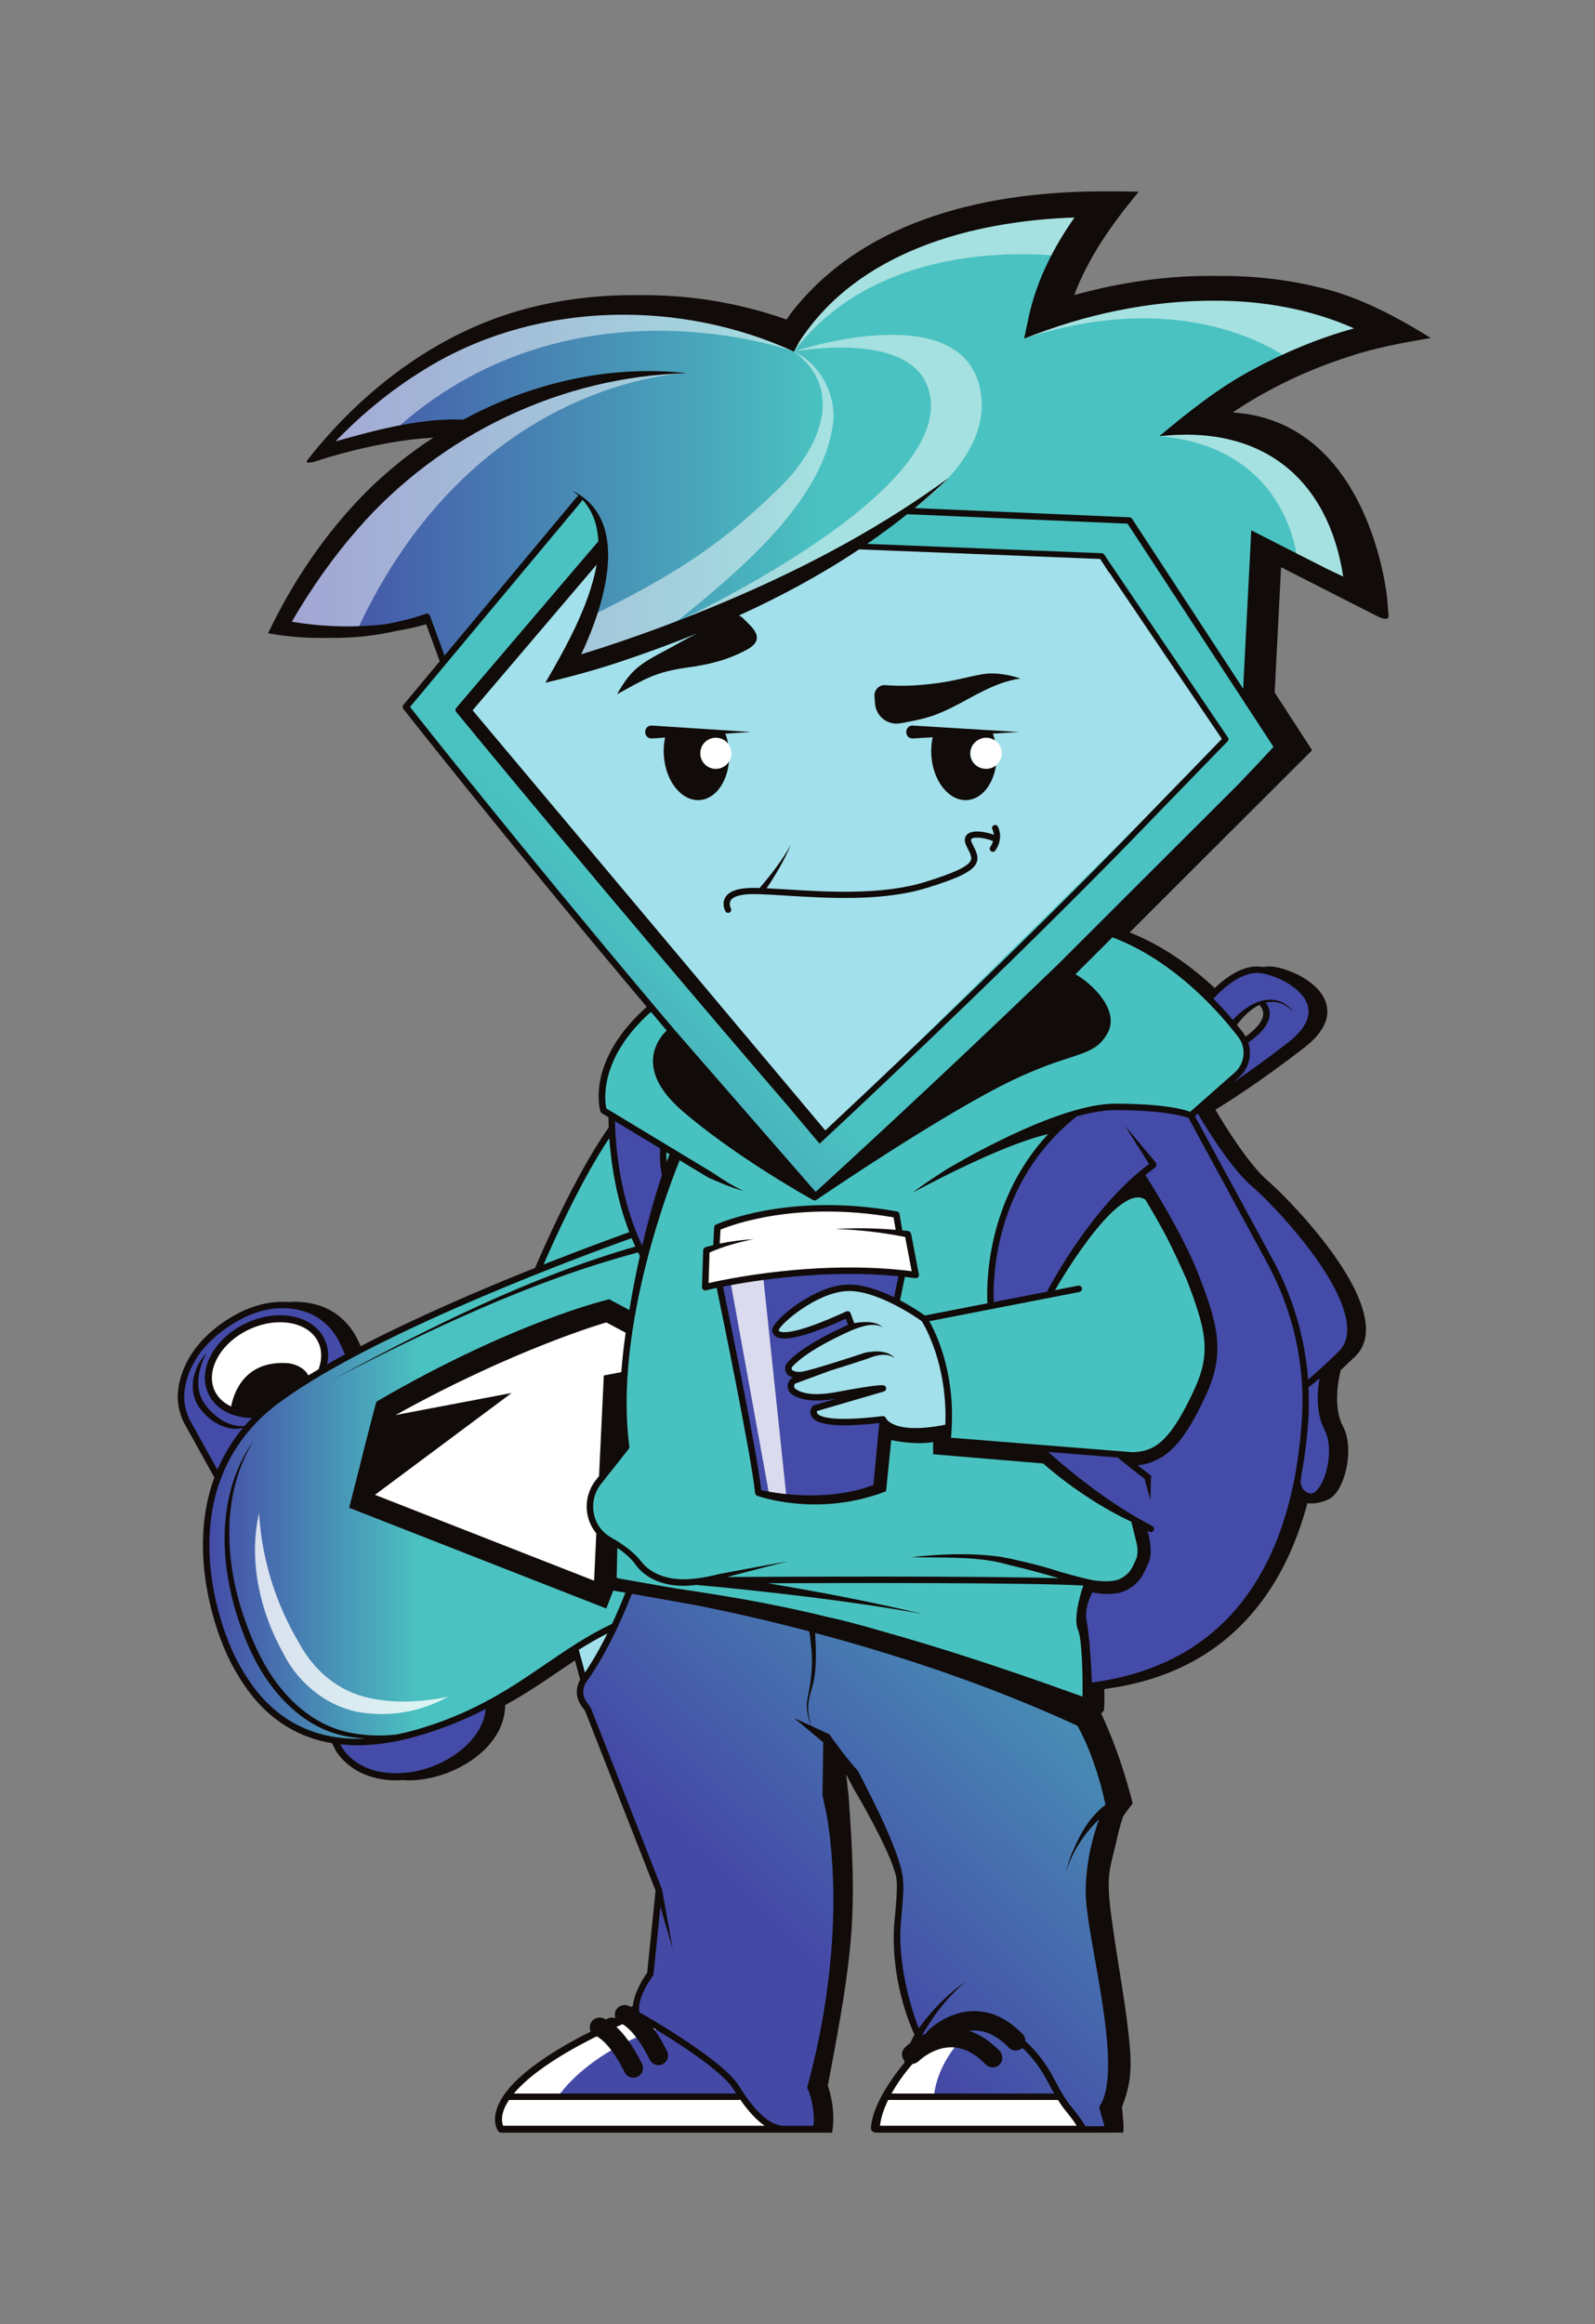 <?xml version="1.0" encoding="UTF-8" standalone="no"?> <svg xmlns:inkscape="http://www.inkscape.org/namespaces/inkscape" xmlns:sodipodi="http://sodipodi.sourceforge.net/DTD/sodipodi-0.dtd" xmlns="http://www.w3.org/2000/svg" xmlns:svg="http://www.w3.org/2000/svg" version="1.1" id="svg1" width="329.955" height="480.592" viewBox="0 0 329.955 480.592" sodipodi:docname="Almarz_BadBoy.ai"><rect x="0" y="0" width="329.955" height="480.592" fill="#808080" stroke="none"/><defs id="defs1"><linearGradient x1="0" y1="0" x2="1" y2="0" gradientUnits="userSpaceOnUse" gradientTransform="matrix(133.086,139.178,139.178,-133.086,47.647,93.447)" spreadMethod="pad" id="linearGradient5"><stop style="stop-opacity:1;stop-color:#4549a6" offset="0" id="stop1"></stop><stop style="stop-opacity:1;stop-color:#4549a6" offset="0.151" id="stop2"></stop><stop style="stop-opacity:1;stop-color:#4ac2c1" offset="0.651" id="stop3"></stop><stop style="stop-opacity:1;stop-color:#4ac2c1" offset="0.794" id="stop4"></stop><stop style="stop-opacity:1;stop-color:#4ac2c1" offset="1" id="stop5"></stop></linearGradient><clipPath id="clipPath7"><path d="M 0,360.444 H 247.466 V 0 H 0 Z" transform="translate(-94.235,-114.944)" id="path7"></path></clipPath><clipPath id="clipPath9"><path d="M 0,360.444 H 247.466 V 0 H 0 Z" transform="translate(-72.061,-250.729)" id="path9"></path></clipPath><linearGradient x1="0" y1="0" x2="1" y2="0" gradientUnits="userSpaceOnUse" gradientTransform="matrix(171.611,0,0,-171.611,43.672,289.271)" spreadMethod="pad" id="linearGradient12"><stop style="stop-opacity:1;stop-color:#4549a6" offset="0" id="stop9"></stop><stop style="stop-opacity:1;stop-color:#4ac2c1" offset="0.489" id="stop10"></stop><stop style="stop-opacity:1;stop-color:#4ac2c1" offset="0.628" id="stop11"></stop><stop style="stop-opacity:1;stop-color:#4ac2c1" offset="1" id="stop12"></stop></linearGradient><clipPath id="clipPath14"><path d="M 0,360.444 H 247.466 V 0 H 0 Z" transform="translate(-89.359,-104.76)" id="path14"></path></clipPath><clipPath id="clipPath16"><path d="M 0,360.444 H 247.466 V 0 H 0 Z" transform="translate(-111.49,-161.237)" id="path16"></path></clipPath><clipPath id="clipPath18"><path d="M 0,360.444 H 247.466 V 0 H 0 Z" transform="translate(-120.533,-154.979)" id="path18"></path></clipPath><clipPath id="clipPath19"><path d="M 78.825,48.316 H 102.373 V 35.24 H 78.825 Z" transform="translate(-78.824,-35.422)" id="path19"></path></clipPath><clipPath id="clipPath21"><path d="M 0,360.444 H 247.466 V 0 H 0 Z" transform="matrix(1.333,0,0,-1.333,0,480.592)" id="path21"></path></clipPath><clipPath id="clipPath22"><path d="m 137.468,47.255 h 14.859 V 35.379 h -14.859 z" transform="translate(-137.469,-35.379)" id="path22"></path></clipPath><clipPath id="clipPath24"><path d="M 0,360.444 H 247.466 V 0 H 0 Z" transform="matrix(1.333,0,0,-1.333,0,480.592)" id="path24"></path></clipPath><clipPath id="clipPath26"><path d="M 0,360.444 H 247.466 V 0 H 0 Z" transform="translate(-78.577,-35.24)" id="path26"></path></clipPath><clipPath id="clipPath28"><path d="M 0,360.444 H 247.466 V 0 H 0 Z" transform="translate(-109.4,-160.816)" id="path28"></path></clipPath><linearGradient x1="0" y1="0" x2="1" y2="0" gradientUnits="userSpaceOnUse" gradientTransform="matrix(68.233,0,0,-68.233,31.723,129.634)" spreadMethod="pad" id="linearGradient31"><stop style="stop-opacity:1;stop-color:#4549a6" offset="0" id="stop28"></stop><stop style="stop-opacity:1;stop-color:#4ac2c1" offset="0.489" id="stop29"></stop><stop style="stop-opacity:1;stop-color:#4ac2c1" offset="0.628" id="stop30"></stop><stop style="stop-opacity:1;stop-color:#4ac2c1" offset="1" id="stop31"></stop></linearGradient><clipPath id="clipPath33"><path d="M 0,360.444 H 247.466 V 0 H 0 Z" transform="translate(-55.547,-127.5)" id="path33"></path></clipPath><clipPath id="clipPath35"><path d="M 0,360.444 H 247.466 V 0 H 0 Z" transform="translate(-135.407,-30.297)" id="path35"></path></clipPath><clipPath id="clipPath37"><path d="M 0,360.444 H 247.466 V 0 H 0 Z" transform="translate(-33.842,-131.395)" id="path37"></path></clipPath><clipPath id="clipPath39"><path d="M 0,360.444 H 247.466 V 0 H 0 Z" transform="translate(-51.927,-90.525)" id="path39"></path></clipPath><clipPath id="clipPath41"><path d="M 0,360.444 H 247.466 V 0 H 0 Z" transform="translate(-36.214,-141.826)" id="path41"></path></clipPath><clipPath id="clipPath43"><path d="M 0,360.444 H 247.466 V 0 H 0 Z" transform="translate(-99.816,-166.19)" id="path43"></path></clipPath><clipPath id="clipPath45"><path d="M 0,360.444 H 247.466 V 0 H 0 Z" transform="translate(-187.347,-205.927)" id="path45"></path></clipPath><clipPath id="clipPath47"><path d="M 0,360.444 H 247.466 V 0 H 0 Z" transform="translate(-186.916,-188.277)" id="path47"></path></clipPath><clipPath id="clipPath48"><path d="M 88.218,305.936 H 129.32 V 257.958 H 88.218 Z" transform="translate(-123.181,-305.936)" id="path48"></path></clipPath><clipPath id="clipPath50"><path d="M 0,360.444 H 247.466 V 0 H 0 Z" transform="matrix(1.333,0,0,-1.333,0,480.592)" id="path50"></path></clipPath><clipPath id="clipPath51"><path d="M 49.568,313.396 H 123.181 V 290.195 H 49.568 Z" transform="translate(-49.568,-290.195)" id="path51"></path></clipPath><clipPath id="clipPath53"><path d="M 0,360.444 H 247.466 V 0 H 0 Z" transform="matrix(1.333,0,0,-1.333,0,480.592)" id="path53"></path></clipPath><clipPath id="clipPath54"><path d="M 42.953,302.622 H 106.57 V 262.146 H 42.953 Z" transform="translate(-42.953,-263.732)" id="path54"></path></clipPath><clipPath id="clipPath56"><path d="M 0,360.444 H 247.466 V 0 H 0 Z" transform="matrix(1.333,0,0,-1.333,0,480.592)" id="path56"></path></clipPath><clipPath id="clipPath57"><path d="m 104.884,308.531 h 47.447 v -44.568 h -47.447 z" transform="translate(-104.884,-263.963)" id="path57"></path></clipPath><clipPath id="clipPath59"><path d="M 0,360.444 H 247.466 V 0 H 0 Z" transform="matrix(1.333,0,0,-1.333,0,480.592)" id="path59"></path></clipPath><clipPath id="clipPath60"><path d="m 123.181,327.905 h 47.53 v -21.969 h -47.53 z" transform="translate(-123.181,-305.936)" id="path60"></path></clipPath><clipPath id="clipPath62"><path d="M 0,360.444 H 247.466 V 0 H 0 Z" transform="matrix(1.333,0,0,-1.333,0,480.592)" id="path62"></path></clipPath><clipPath id="clipPath63"><path d="m 158.895,316.038 h 56.388 v -12.075 h -56.388 z" transform="translate(-158.895,-307.942)" id="path63"></path></clipPath><clipPath id="clipPath65"><path d="M 0,360.444 H 247.466 V 0 H 0 Z" transform="matrix(1.333,0,0,-1.333,0,480.592)" id="path65"></path></clipPath><clipPath id="clipPath66"><path d="m 179.867,293.904 h 32.426 v -25.309 h -32.426 z" transform="translate(-179.867,-292.81)" id="path66"></path></clipPath><clipPath id="clipPath68"><path d="M 0,360.444 H 247.466 V 0 H 0 Z" transform="matrix(1.333,0,0,-1.333,0,480.592)" id="path68"></path></clipPath><clipPath id="clipPath69"><path d="m 113.36,162.428 h 8.671 v -34.251 h -8.671 z" transform="translate(-113.361,-161.539)" id="path69"></path></clipPath><clipPath id="clipPath71"><path d="M 0,360.444 H 247.466 V 0 H 0 Z" transform="matrix(1.333,0,0,-1.333,0,480.592)" id="path71"></path></clipPath><clipPath id="clipPath72"><path d="M 39.565,125.817 H 69.527 V 94.615 H 39.565 Z" transform="translate(-40.194,-125.817)" id="path72"></path></clipPath><clipPath id="clipPath74"><path d="M 0,360.444 H 247.466 V 0 H 0 Z" transform="matrix(1.333,0,0,-1.333,0,480.592)" id="path74"></path></clipPath><clipPath id="clipPath76"><path d="M 0,360.444 H 247.466 V 0 H 0 Z" transform="translate(-116.846,-222.749)" id="path76"></path></clipPath><clipPath id="clipPath78"><path d="M 0,360.444 H 247.466 V 0 H 0 Z" transform="translate(-153.012,-246.038)" id="path78"></path></clipPath></defs><g id="layer-MC0" inkscape:groupmode="layer" inkscape:label="Слой 2"><path id="path5" d="m 172.229,330.287 c -15.552,0.12 -36.665,-2.963 -48.839,-18.469 v 0 c -0.292,-0.388 -0.572,-0.783 -0.846,-1.187 v 0 l -0.217,-0.318 -0.363,0.128 c -7.39,2.613 -15.112,3.868 -22.959,3.745 v 0 c -5.445,0.063 -10.783,-0.523 -15.921,-1.762 v 0 C 70.254,309.349 58.016,301.148 48.561,289.306 v 0 c 0.234,0.057 0.549,0.148 0.971,0.292 v 0 c 0.095,0.032 9.272,3.054 17.758,3.494 v 0 l 1.852,0.096 -1.553,-1.014 c -3.81,-2.489 -7.325,-5.337 -10.446,-8.463 v 0 C 51.288,277.793 46.332,270.702 42.405,262.626 v 0 c 2.827,-0.463 5.697,-0.661 8.541,-0.596 v 0 c 3.626,-0.07 7.15,0.29 10.482,1.062 v 0 c 1.597,0.263 3.15,0.607 4.644,1.029 v 0 l 0.445,0.127 2.362,-6.449 -5.825,-6.98 c 0.158,-0.201 16.096,-20.465 37.76,-46.204 v 0 l 0.313,-0.372 -0.363,-0.323 c -9.183,-8.177 -7.135,-15.396 -7.043,-15.699 v 0 l 1.287,-0.776 -0.003,-0.285 c -0.003,-0.306 0,-0.843 0.028,-1.567 v 0 l 0.005,-0.17 -0.097,-0.139 C 89.587,177.741 84.175,165.036 83.576,163.612 v 0 L 83.494,163.419 83.3,163.341 C 76.081,160.462 65.531,156.02 56.272,151.216 v 0 l -0.467,-0.243 -0.564,1.236 c -1.177,2.585 -3.309,4.517 -5.848,5.304 v 0 c -1.436,0.443 -2.946,0.615 -4.492,0.495 v 0 c -3.199,0.239 -6.42,-0.729 -9.616,-2.865 v 0 c -5.277,-3.53 -6.765,-7.633 -7.084,-10.454 v 0 c -0.177,-1.561 0.117,-3.173 0.85,-4.66 v 0 l 4.825,-8.695 -0.078,-0.214 c -4.423,-12.058 0.751,-25.3 3.117,-29.385 v 0 c 1.669,-2.883 5.579,-9.632 14.761,-11.168 v 0 l 0.251,-0.042 0.75,-1.492 c 1.95,-2.898 5.625,-4.481 9.87,-4.181 v 0 l 0.285,-0.014 c 1.785,-0.118 3.697,0.176 5.599,0.786 v 0 c 4.721,1.511 9.498,5.299 9.528,10.355 v 0 l 0.002,0.294 0.258,0.141 c 3.234,1.77 6.025,3.679 8.724,5.524 v 0 c 0.484,0.331 0.964,0.649 1.442,0.966 v 0 l 1.213,0.808 1.046,-3.867 -0.106,-0.181 c -0.634,-1.082 -0.591,-2.423 0.11,-3.418 v 0 l 0.692,-1.005 10.977,-27.965 -1.333,-12.998 -0.08,-0.11 c -0.195,-0.267 -1.918,-2.681 -2.118,-4.897 v 0 l -0.027,-0.29 -0.264,-0.12 C 98.431,48.83 98.369,48.795 98.311,48.754 v 0 l -0.246,-0.176 -0.27,0.138 c -0.3,0.153 -0.488,0.204 -0.522,0.213 v 0 c -0.547,0.137 -1.119,-0.186 -1.253,-0.711 v 0 c -0.053,-0.208 -0.04,-0.425 0.04,-0.629 v 0 l 0.39,-1.002 -1.018,0.348 c -0.055,0.019 -0.101,0.033 -0.135,0.042 v 0 c -0.301,0.076 -0.617,0.011 -0.874,-0.174 v 0 l -0.247,-0.179 -0.272,0.137 c -0.263,0.134 -0.449,0.198 -0.518,0.215 v 0 C 92.84,47.12 92.264,46.792 92.13,46.266 v 0 C 92.071,46.03 92.094,45.788 92.2,45.569 v 0 l 0.211,-0.441 -0.438,-0.222 C 81.257,39.506 78.213,35.392 77.548,32.89 v 0 c -0.462,-1.737 0.224,-2.683 0.253,-2.724 v 0 l 1.944,-0.013 h 49.026 c 0.473,3.468 -0.654,6.482 -0.705,6.612 v 0 l -0.05,0.132 0.026,0.14 c 4.154,21.743 4.517,26.742 3.24,44.575 v 0 l -0.667,6.163 2.475,-4.7 c 0.215,-0.36 5.593,-9.383 6.538,-13.594 v 0 c 0.038,-0.228 0.069,-0.426 0.085,-0.606 v 0 c 0.131,-1.491 -0.083,-3.799 -0.331,-6.469 v 0 c -0.506,-5.449 0.666,-12.087 3.056,-17.335 v 0 l 0.105,-0.229 -0.122,-0.22 c -0.239,-0.433 -0.434,-0.839 -0.606,-1.226 v 0 l -0.052,-0.116 -0.1,-0.077 c -0.531,-0.406 -0.822,-0.704 -0.834,-0.716 v 0 c -0.368,-0.376 -0.375,-0.959 -0.015,-1.359 v 0 l 0.165,-0.183 -0.046,-0.243 c -0.025,-0.133 -0.044,-0.25 -0.054,-0.324 v 0 l -0.019,-0.145 -0.093,-0.111 c -3.067,-3.678 -4.986,-7.438 -5.03,-9.845 v 0 c 0.078,-0.059 0.246,-0.124 0.332,-0.124 v 0 l 37.862,0.016 c 0.013,0.669 -0.099,2.155 -0.24,3.423 v 0 l -0.014,0.122 0.045,0.116 c 1.649,4.204 1.463,6.749 0.924,11.658 v 0 c -0.284,2.582 -0.775,5.67 -1.295,8.94 v 0 c -0.447,2.817 -0.911,5.73 -1.311,8.722 v 0 c -0.747,5.579 -0.372,7.078 0.309,9.8 v 0 c 0.129,0.517 0.27,1.082 0.418,1.73 v 0 c 0.63,2.78 1.091,4.327 1.374,4.594 v 0 l 1.163,1.578 c -2.068,8.112 -4.763,13.532 -4.79,13.586 v 0 l -0.148,0.295 0.547,0.646 0.059,1.225 c -0.001,0.581 -0.009,1.215 -0.023,1.861 v 0 l -0.01,0.45 0.445,0.057 c 20.142,2.607 28.026,16.912 31.093,28.454 v 0 l 0.113,0.42 0.432,-0.052 c 1.24,-0.152 2.357,0.256 2.915,0.512 v 0 c 0.118,0.055 0.195,0.094 0.242,0.119 v 0 l 0.05,0.032 c 0.297,0.182 0.586,0.464 0.858,0.836 v 0 c 1.602,2.184 2.392,6.977 0.971,9.654 v 0 c -1.811,3.415 -0.648,8.205 -0.396,9.13 v 0 l 0.037,0.138 0.105,0.097 c 0.623,0.58 1.352,1.271 2.219,2.105 v 0 c 1.065,1.023 1.579,2.399 1.525,4.09 v 0 c -0.253,8.089 -12.668,20.398 -14.941,22.326 v 0 c -3.269,2.769 -7.219,9.316 -8.352,11.256 v 0 l -0.248,0.426 0.421,0.254 c 1.447,0.874 6.709,4.147 13.679,9.536 v 0 c 2.755,2.13 3.868,4.249 3.31,6.297 v 0 c -0.874,3.206 -5.595,5.144 -7.81,5.425 v 0 c -0.448,0.056 -0.917,0.039 -1.433,-0.051 v 0 l -0.087,-0.014 -0.086,0.015 c -0.117,0.021 -0.217,0.039 -0.308,0.05 v 0 c -2.684,0.334 -5.384,-1.847 -6.761,-3.178 v 0 l -0.342,-0.33 -0.347,0.323 c -4.162,3.888 -8.554,6.759 -13.052,8.532 v 0 l -0.709,0.28 28.57,28.517 -5.681,8.763 0.009,0.162 1.034,20.193 15.463,-7.875 c 0.425,-0.232 0.935,-0.414 1.181,-0.433 v 0 l -0.22,2.632 c -0.022,0.272 -2.497,27 -23.491,28.39 v 0 l -1.458,0.096 1.212,0.817 c 5.446,3.672 11.528,6.599 18.077,8.697 v 0 c 3.698,1.262 7.692,2.044 11.541,2.704 v 0 c -4.447,2.691 -10.089,5.721 -16.012,7.08 v 0 c -5.025,1.242 -10.373,1.833 -15.871,1.775 v 0 c -7.086,0.114 -14.466,-0.876 -21.935,-2.947 v 0 l -0.945,-0.262 0.343,0.918 c 1.796,4.81 4.808,9.717 9.448,15.384 v 0 c -0.826,0.018 -1.667,0.026 -2.516,0.026 v 0 c -0.333,0 -0.667,-10e-4 -1.002,-0.004 m 19.698,-129.54 -0.686,0.854 c 0,0.083 2.563,2.396 2.563,2.396 v 0 l 1.708,0.937 0.604,-0.521 0.313,-1.646 -0.937,-1.895 -2.25,-1.917 z" transform="matrix(1.333,0,0,-1.333,0,480.592)" style="fill:url(#linearGradient5);stroke:none"></path><path id="path6" d="m 0,0 c -0.036,0.285 0.464,6.667 0.464,6.667 l -2.875,2.625 -0.541,3.784 1.528,2.54 4.258,5.426 -0.37,8.062 0.672,8.111 2.445,14.03 -1.519,2.97 -15.042,-5.722 5.583,11.972 5.989,9.714 0.164,2.022 -1.583,1.139 0.111,4.639 2.68,6.347 4.226,4.344 0.538,0.823 25.445,-29.705 46.104,41.65 8.646,-4.862 6,-5.388 4.083,-4.445 2,-2.733 v -2.739 l -0.764,-2.056 -2.883,-2.639 -4.909,-4.083 -2.791,0.84 -7.667,0.549 -3.222,-0.167 8.944,-16.113 5.459,-11.1 1.847,-4.53 0.583,-6.09 -0.923,-5.181 -2.827,-5.652 -3.166,-3.834 -3.417,-1.916 -3.75,0.25 4,-13.417 -1,-4.333 L 79.853,0 75.02,-0.368 l -1.5,-4.333 0.555,-5.112 0.473,-9.999 -14.613,4.835 L 32.687,-6.892 12.02,-1.7 Z" style="fill:#48c2c0;fill-opacity:1;fill-rule:nonzero;stroke:none" transform="matrix(1.333,0,0,-1.333,125.647,327.333)" clip-path="url(#clipPath7)"></path><path id="path8" d="M 0,0 21.708,26.125 68.833,24.792 98.819,23.611 118.153,-4.861 55.375,-66.793 26.208,-32.208 Z" style="fill:#a2e0eb;fill-opacity:1;fill-rule:nonzero;stroke:none" transform="matrix(1.333,0,0,-1.333,96.081,146.286)" clip-path="url(#clipPath9)"></path><path id="path12" d="m 123.033,308.857 c 0,0 -38.629,19.229 -72.995,-17.76 v 0 l 21.078,2.566 c 0,0 -19.889,-13.555 -27.444,-30.111 v 0 c 0,0 12.203,-2.389 22.545,0.611 v 0 l 2.662,-6.364 21.261,25.624 1.323,-1.312 1.542,-2.864 0.708,-3.549 -0.979,-6.771 -2,-6.667 -3.604,-5.812 17.549,5.368 16.979,8.12 19.389,11.449 34.098,-1.583 19.693,-29.889 1,25.667 15.89,-7.944 c 0,0 -1.112,26.555 -24.111,28.138 v 0 c 0,0 8.832,9.75 27.666,13.667 v 0 c 0,0 -18.167,13.083 -53.167,2.167 v 0 c 0,0 2.5,13.5 9.667,16.75 v 0 c 0,0 -2.206,0.27 -5.744,0.27 v 0 c -10.218,0 -31.555,-2.253 -43.006,-19.771" transform="matrix(1.333,0,0,-1.333,0,480.592)" style="fill:url(#linearGradient12);stroke:none"></path><path id="path13" d="M 0,0 5.792,3.292 3.5,-1.354 c 0,0 -2.205,-3.52 -2.248,-3.437 C 1.208,-4.708 0,0 0,0" style="fill:#a2e0eb;fill-opacity:1;fill-rule:nonzero;stroke:none" transform="matrix(1.333,0,0,-1.333,119.146,340.911)" clip-path="url(#clipPath14)"></path><path id="path15" d="m 0,0 6.126,-32.05 3.375,-0.958 7.459,-0.375 5.309,0.875 c 0,0 3.441,0.875 3.316,1.167 -0.125,0.291 2.87,33.055 2.87,33.055 L 14.751,2.2 4.938,0.883 Z" style="fill:#444ba8;fill-opacity:1;fill-rule:nonzero;stroke:none" transform="matrix(1.333,0,0,-1.333,148.653,265.609)" clip-path="url(#clipPath16)"></path><path id="path17" d="m 0,0 3.25,2.976 3.583,1.806 3.417,1.055 3.333,-0.111 c 0,0 3.417,-1.472 3.5,-1.472 0.084,0 6,-3.361 6,-3.361 l 2.223,-5.111 1.333,-6.389 -0.278,-6 -5.055,-0.5 -3.667,0.861 -1.278,1.694 -6.667,-0.638 c 0,0 -2.916,0.361 -3,0.472 -0.083,0.111 -0.833,0.889 -0.861,1 -0.027,0.111 0.084,1 0.084,1 l 9.472,2.694 -6.889,-0.944 -4.244,-0.222 -1.867,1.027 -0.139,1.473 1.652,0.833 -1.708,0.305 -0.472,0.834 0.778,1.324 4.667,2.926 4.666,2.222 -1,1.972 L 7.056,0 2.639,-1.552 0.528,-1.579 -0.278,-0.802 Z" style="fill:#a2e0eb;fill-opacity:1;fill-rule:nonzero;stroke:none" transform="matrix(1.333,0,0,-1.333,160.711,273.954)" clip-path="url(#clipPath18)"></path><g id="g20" clip-path="url(#clipPath21)"><path d="m 0,0 c 0,0 1.771,2.79 5.608,5.103 3.837,2.312 14.087,7.791 14.087,7.791 l 3.854,-2.41 c 0,0 -10.417,-3.138 -15.861,-10.666 z" style="fill:#ffffff;fill-opacity:1;fill-rule:nonzero;stroke:none" transform="matrix(1.333,0,0,-1.333,105.099,433.363)" clip-path="url(#clipPath19)" id="path20"></path></g><g id="g23" clip-path="url(#clipPath24)"><path d="m 0,0 c 0,0 4.907,10.144 10.879,11.366 5.972,1.223 3.452,-0.138 3.452,-0.138 0,0 -6.101,-4.261 -6.902,-11.228 z" style="fill:#ffffff;fill-opacity:1;fill-rule:nonzero;stroke:none" transform="matrix(1.333,0,0,-1.333,183.291,433.42)" clip-path="url(#clipPath22)" id="path23"></path></g><path id="path25" d="m 0,0 36.597,0.139 2.097,-2.922 3.709,-2.489 -43.302,0.087 c 0,0 -0.375,2.333 -0.375,2.402 C -1.274,-2.713 0,0 0,0" style="fill:#ffffff;fill-opacity:1;fill-rule:nonzero;stroke:none" transform="matrix(1.333,0,0,-1.333,104.769,433.606)" clip-path="url(#clipPath26)"></path><path id="path27" d="m 0,0 v 5.703 l 1.778,0.697 0.166,2.776 6.167,2.166 8.833,1 7.375,-0.291 5.683,-0.771 0.13,-2.646 L 31.583,8.197 32.688,2.051 27.396,2.259 15.39,2.384 6.354,1.217 1.333,0.28 Z" style="fill:#ffffff;fill-opacity:1;fill-rule:nonzero;stroke:none" transform="matrix(1.333,0,0,-1.333,145.866,266.171)" clip-path="url(#clipPath28)"></path><path id="path31" d="m 97.922,168.861 c 0,0 -17.402,-6.423 -25.117,-9.876 v 0 C 65.091,155.532 47.7,147.917 42.978,143.083 v 0 c -4.723,-4.833 -7.532,-5.222 -10.517,-15.999 v 0 c -2.983,-10.779 4.042,-24.596 4.042,-24.596 v 0 c 0,0 4.127,-8.647 10.328,-10.47 v 0 c 6.202,-1.824 7.702,-2.136 14.313,-1.258 v 0 c 6.612,0.879 18.834,7.101 21.555,9.434 v 0 c 2.723,2.334 9.556,6.445 9.556,6.445 v 0 l 3.195,1.413 2.472,6.143 -3.687,0.749 0.465,6.667 -2.876,2.625 -0.458,3.375 1.446,2.949 4.257,5.426 -0.349,9.704 c 0,0 0.804,7.516 0.756,7.584 v 0 c -0.047,0.066 1.272,7.191 1.272,7.191 v 0 l 1.209,5.459 -1.611,3.055 z" transform="matrix(1.333,0,0,-1.333,0,480.592)" style="fill:url(#linearGradient31);stroke:none"></path><path id="path32" d="m 0,0 37.708,-14.256 0.334,8.506 c 0,0 -1.528,1.958 -1.577,2.083 -0.048,0.125 -0.632,3.25 -0.632,3.25 l 0.632,2.505 2.223,2.704 c 0,0 2.687,4.041 2.645,4.291 -0.041,0.25 0.001,10.375 0.001,10.375 l 0.791,8.387 -3.167,1.572 L 11.625,19.042 3.958,14.25 Z" style="fill:#ffffff;fill-opacity:1;fill-rule:nonzero;stroke:none" transform="matrix(1.333,0,0,-1.333,74.062,310.592)" clip-path="url(#clipPath33)"></path><path id="path34" d="m 0,0 c 0,0.333 1.998,4.967 1.998,4.967 h 11.731 l 15.41,0.186 3.764,-5.452 z" style="fill:#ffffff;fill-opacity:1;fill-rule:nonzero;stroke:none" transform="matrix(1.333,0,0,-1.333,180.542,440.196)" clip-path="url(#clipPath35)"></path><path id="path36" d="m 0,0 c -0.212,0.111 -5.287,9.528 -5.287,9.528 0,0 -0.675,3.841 -0.675,4.108 0,0.267 1.958,5.017 1.958,5.017 l 3.833,4.25 4.542,3.028 5.417,0.93 5.762,-0.744 3.113,-2.631 2.356,-4.294 L 14.996,15.82 8.371,11.445 4.496,7.695 1.538,3.445 Z" style="fill:#444ba8;fill-opacity:1;fill-rule:nonzero;stroke:none" transform="matrix(1.333,0,0,-1.333,45.123,305.398)" clip-path="url(#clipPath37)"></path><path id="path38" d="m 0,0 5.023,-0.449 5.138,0.839 6.746,2.073 5.695,2.486 2.226,0.908 L 23.273,0.236 19.328,-3.476 12.92,-5.655 H 7.356 c 0,0 -2.351,0.797 -2.464,0.845 -0.114,0.049 -3.219,2.175 -3.219,2.175 l -1.181,1.657 z" style="fill:#444ba8;fill-opacity:1;fill-rule:nonzero;stroke:none" transform="matrix(1.333,0,0,-1.333,69.236,359.892)" clip-path="url(#clipPath39)"></path><path id="path40" d="m 0,0 c 0,0 -2.583,1.167 -2.639,1.278 -0.055,0.111 -1.333,2.555 -1.333,2.944 0,0.389 0.305,2.806 0.361,2.945 0.055,0.139 1.778,3.083 1.833,3.222 0.056,0.139 3.389,2.361 3.389,2.361 l 3.21,1.194 4.04,0.112 2.945,-1.445 1.611,-1.528 0.694,-2.222 -0.167,-2.444 -1,-1.195 -7.821,-5.057 c 0,0 -2.54,-1.082 -2.651,-0.887 C 2.361,-0.528 0,0 0,0" style="fill:#ffffff;fill-opacity:1;fill-rule:nonzero;stroke:none" transform="matrix(1.333,0,0,-1.333,48.285,291.49)" clip-path="url(#clipPath41)"></path><path id="path42" d="m 0,0 c 0,0 -2.214,3.748 -2.144,3.873 0.069,0.125 -2.26,8.125 -2.26,8.125 l -0.533,7.572 v 1.763 l 8.195,-5.002 v -2.288 l 0.561,-2.67 z" style="fill:#444ba8;fill-opacity:1;fill-rule:nonzero;stroke:none" transform="matrix(1.333,0,0,-1.333,133.088,259.006)" clip-path="url(#clipPath43)"></path><path id="path44" d="M 0,0 2.867,2.441 6.488,3.966 H 9.88 l 3.431,-1.233 2.792,-2.417 0.625,-3.25 -0.75,-2.708 -2.564,-3.01 -6.353,-3.532 -5.875,-3.708 2.417,2.917 2.013,2.375 0.404,2.333 -0.404,1.295 2.748,2.361 c 0,0 0.531,1.219 0.531,1.386 0,0.166 0.208,1.288 0.041,1.5 -0.166,0.212 -0.572,0.732 -0.572,0.732 l -2.469,-1.447 -2,-1.799 z" style="fill:#444ba8;fill-opacity:1;fill-rule:nonzero;stroke:none" transform="matrix(1.333,0,0,-1.333,249.795,206.023)" clip-path="url(#clipPath45)"></path><path id="path46" d="m 0,0 6.048,-8.506 6.736,-6.613 c 0,0 6.051,-8.689 6.526,-8.83 0.474,-0.14 3.891,-6.557 3.891,-6.557 v -4.917 l -3.334,-4.75 -0.557,-5.333 1.307,-5.028 -0.333,-5.555 -1.833,-3.387 -1.695,-0.947 -1.872,0.361 -3.517,-9.166 -4.638,-8.361 -6.223,-5.278 -6.367,-4 -12.429,-2.951 -0.538,9.34 0.668,6.555 5.777,-0.111 2.778,3.611 0.056,5.722 -9.667,6.112 -7.5,5.833 14.778,-0.833 3.16,-0.09 4.534,3.145 4.389,8.472 0.695,5.917 c 0,0 -0.819,4.292 -0.84,4.458 -0.021,0.167 -5.778,13.145 -5.671,13.322 0.108,0.178 -4.059,6.637 -4.059,6.637 l -6.75,-4.875 -7.625,-11.959 c 0,0 -9,-1.75 -9.083,-1.583 -0.083,0.167 0,6.292 0,6.292 l 1.958,7.708 3.125,6.583 3.584,4.959 c 0,0 3.273,3.25 3.157,3.375 C -21.48,-1.103 -18.896,0 -18.896,0 l 8.083,0.605 5.792,-0.605 3,-0.812 1.326,1.25 z" style="fill:#444ba8;fill-opacity:1;fill-rule:nonzero;stroke:none" transform="matrix(1.333,0,0,-1.333,249.221,229.556)" clip-path="url(#clipPath47)"></path><g opacity="0.5" id="g49" clip-path="url(#clipPath50)"><path d="m 0,0 c 3.995,-1.91 6.584,-6.597 6.076,-11.12 -1.594,-12.414 -15.167,-23.379 -24.372,-30.853 -4.633,-3.599 -4.636,-2.35 -9.484,-5.623 l -7.183,-0.382 2.322,6.382 c 12.586,6.176 20.466,10.671 30.455,20.525 C 3.757,-15.294 8.185,-6.031 0,0" style="fill:#ffffff;fill-opacity:1;fill-rule:nonzero;stroke:none" transform="matrix(1.333,0,0,-1.333,164.241,72.677)" clip-path="url(#clipPath48)" id="path49"></path></g><g opacity="0.5" id="g52" clip-path="url(#clipPath53)"><path d="m 0,0 c 0,0 28.694,36.132 73.028,18.215 l 0.585,-2.474 c 0,0 -34.919,12.807 -62.502,-12.693 z" style="fill:#ffffff;fill-opacity:1;fill-rule:nonzero;stroke:none" transform="matrix(1.333,0,0,-1.333,66.09,93.666)" clip-path="url(#clipPath51)" id="path52"></path></g><g opacity="0.5" id="g55" clip-path="url(#clipPath56)"><path d="m 0,0 c 0,0 21.088,40.304 63.618,38.851 0,0 -33.29,-0.66 -51.41,-40.437 H 5.199 Z" style="fill:#ffffff;fill-opacity:1;fill-rule:nonzero;stroke:none" transform="matrix(1.333,0,0,-1.333,57.27,128.949)" clip-path="url(#clipPath54)" id="path55"></path></g><g opacity="0.5" id="g58" clip-path="url(#clipPath59)"><path d="m 0,0 c 0,0 45.036,20.674 39.018,36.601 -3.285,8.692 -20.722,5.372 -20.722,5.372 0,0 26.388,8.878 28.972,-6.206 C 49.851,20.684 23.634,10.024 23.634,10.024 L 6.169,1.267 Z" style="fill:#ffffff;fill-opacity:1;fill-rule:nonzero;stroke:none" transform="matrix(1.333,0,0,-1.333,139.846,128.641)" clip-path="url(#clipPath57)" id="path58"></path></g><g opacity="0.5" id="g61" clip-path="url(#clipPath62)"><path d="M 0,0 C 0,0 0.952,5.147 4.934,9.165 8.916,13.183 24.395,23.239 47.53,21.836 L 42.833,14.6 C 42.833,14.6 14.501,19.233 0,0" style="fill:#ffffff;fill-opacity:1;fill-rule:nonzero;stroke:none" transform="matrix(1.333,0,0,-1.333,164.241,72.677)" clip-path="url(#clipPath60)" id="path61"></path></g><g opacity="0.5" id="g64" clip-path="url(#clipPath65)"><path d="m 0,0 c 0,0 25.289,17.171 56.388,1.499 l -14.18,-5.478 c 0,0 -15,12.875 -42.208,3.979" style="fill:#ffffff;fill-opacity:1;fill-rule:nonzero;stroke:none" transform="matrix(1.333,0,0,-1.333,211.86,70.003)" clip-path="url(#clipPath63)" id="path64"></path></g><g opacity="0.5" id="g67" clip-path="url(#clipPath68)"><path d="m 0,0 c 0,0 14.854,4.951 24.521,-6.215 9.667,-11.167 7.75,-18 7.75,-18 l -10.766,4.218 c 0,0 -0.776,18.129 -21.505,19.997" style="fill:#ffffff;fill-opacity:1;fill-rule:nonzero;stroke:none" transform="matrix(1.333,0,0,-1.333,239.823,90.178)" clip-path="url(#clipPath66)" id="path67"></path></g><g opacity="0.8" id="g70" clip-path="url(#clipPath71)"><path d="M 0,0 6,-33.026 8.671,-33.362 5.056,0.889 Z" style="fill:#ffffff;fill-opacity:1;fill-rule:nonzero;stroke:none" transform="matrix(1.333,0,0,-1.333,151.147,265.206)" clip-path="url(#clipPath69)" id="path70"></path></g><g opacity="0.8" id="g73" clip-path="url(#clipPath74)"><path d="m 0,0 c 0.425,-7.24 2.591,-14.076 6.234,-20.229 2.31,-4.24 6.134,-7.534 11.009,-8.508 3.83,-0.822 7.985,-0.616 12.09,0.218 -3.688,-2.04 -8.06,-3.041 -12.476,-2.566 -5.667,0.49 -10.658,4.364 -13.148,9.401 C 0.094,-15.216 -1.658,-7.267 0,0" style="fill:#ffffff;fill-opacity:1;fill-rule:nonzero;stroke:none" transform="matrix(1.333,0,0,-1.333,53.592,312.836)" clip-path="url(#clipPath72)" id="path73"></path></g><path id="path75" d="M 0,0 C 0.314,0 0.653,-0.007 1.007,-0.017 2.794,2.057 4.502,4.253 5.852,6.672 4.854,4.297 3.534,2.081 2.097,-0.061 c 0.919,-0.043 1.929,-0.105 3.03,-0.173 6.247,-0.39 14.801,-0.925 21.49,1.13 4.563,1.401 6.773,2.44 7.165,3.369 0.202,0.479 -0.053,1.019 -0.522,1.933 l -0.131,0.257 c -0.503,0.991 -0.22,1.554 0.106,1.851 0.872,0.795 3.039,0.36 4.124,-0.077 -0.038,0.498 -0.209,0.81 -0.213,0.816 -0.131,0.23 -0.051,0.523 0.179,0.655 0.23,0.131 0.523,0.052 0.655,-0.179 0.04,-0.069 0.968,-1.741 -0.378,-3.716 -0.094,-0.137 -0.245,-0.21 -0.398,-0.21 -0.094,0 -0.187,0.026 -0.27,0.083 -0.22,0.149 -0.277,0.449 -0.127,0.668 0.213,0.313 0.34,0.608 0.426,0.888 -0.716,0.396 -2.845,0.821 -3.35,0.361 -0.152,-0.138 0,-0.5 0.103,-0.704 L 34.115,6.638 C 34.619,5.655 35.055,4.807 34.668,3.891 34.127,2.61 32.021,1.55 26.898,-0.023 20.043,-2.129 11.387,-1.589 5.067,-1.194 3.668,-1.107 2.412,-1.03 1.322,-0.99 1.237,-0.987 1.143,-0.982 1.06,-0.98 0.684,-0.968 0.329,-0.961 0,-0.961 c -1.871,0 -3.112,-0.359 -3.493,-1.011 -0.316,-0.539 0.029,-1.182 0.032,-1.189 0.13,-0.232 0.048,-0.525 -0.184,-0.654 -0.074,-0.042 -0.155,-0.062 -0.235,-0.062 -0.168,0 -0.331,0.088 -0.419,0.245 -0.025,0.046 -0.62,1.128 -0.024,2.146 C -3.746,-0.5 -2.291,0 0,0 m 41.252,24.18 -4.046,-0.246 c 0.159,-0.434 0.289,-0.893 0.387,-1.372 -0.416,0.384 -0.967,0.624 -1.577,0.624 -1.289,0 -2.333,-1.045 -2.333,-2.334 0,-1.288 1.044,-2.333 2.333,-2.333 0.68,0 1.287,0.296 1.714,0.761 -0.373,-3.106 -2.173,-5.498 -4.503,-5.661 -2.794,-0.195 -5.285,2.885 -5.564,6.88 -0.07,1.008 0.007,1.977 0.207,2.868 L 24.808,23.18 c -0.991,-0.035 -1.265,1.007 -0.848,1.599 0.171,0.242 0.443,0.416 0.848,0.401 l 3.593,-0.218 8.6,-0.523 3.756,-0.229 z m -57.996,0 c 0,0.514 0.35,1.028 1.052,1 l 2.599,-0.169 8.573,-0.559 3.353,-0.219 0.808,-0.053 -3.946,-0.257 c 0.211,-0.579 0.37,-1.202 0.471,-1.855 -0.411,0.668 -1.142,1.118 -1.983,1.118 -1.289,0 -2.334,-1.045 -2.334,-2.334 0,-1.288 1.045,-2.333 2.334,-2.333 0.918,0 1.704,0.535 2.085,1.306 -0.216,-3.368 -2.091,-6.033 -4.556,-6.206 -2.794,-0.195 -5.285,2.885 -5.564,6.88 -0.069,0.988 0.005,1.939 0.196,2.814 l -2.036,-0.133 c -0.701,-0.027 -1.051,0.486 -1.052,1 m 35.672,4.364 c -0.033,0.404 -0.065,0.804 -0.094,1.178 -0.068,0.878 0.577,1.648 1.454,1.739 2.762,-0.196 4.6,-0.124 7.353,0.178 0.078,0.008 0.144,0.019 0.221,0.027 3.262,0.377 4.931,0.978 7.696,1.473 0.813,0.145 1.653,0.147 2.438,0.081 1.911,-0.163 3.486,-0.746 3.486,-0.746 -1.057,-0.144 -2.058,-0.412 -3.026,-0.754 -3.617,-1.278 -6.756,-3.647 -10.45,-4.973 -1.57,-0.54 -3.131,-0.849 -4.705,-1.131 -0.155,-0.027 -0.31,-0.057 -0.466,-0.084 -1.936,-0.342 -3.746,1.053 -3.907,3.012 M 88.939,49.543 77.309,55.466 76.051,30.899 58.81,57.261 c -0.088,0.135 -0.236,0.218 -0.397,0.226 l -33.327,1.432 c 1.812,1.498 3.576,3.058 5.278,4.693 -2.21,-1.62 -4.468,-3.161 -6.761,-4.645 L 23.237,58.729 C 11.608,51.253 -1.008,45.436 -13.942,40.574 c -4.198,-1.562 -8.459,-3.037 -12.729,-4.338 3.807,8.103 7.667,20.946 -1.386,25.375 0.364,-0.261 0.69,-0.539 0.999,-0.825 -0.121,-0.015 -0.238,-0.071 -0.323,-0.173 l -19.92,-23.87 -0.589,-0.706 -1.885,5.146 -0.373,1.021 v 0 c 0,0 0,0 -10e-4,0 l -0.002,0.008 c -0.01,0.025 -0.028,0.043 -0.041,0.066 -0.019,0.035 -0.036,0.072 -0.062,0.101 -0.013,0.014 -0.031,0.022 -0.046,0.034 -0.034,0.03 -0.068,0.06 -0.109,0.079 -0.016,0.008 -0.035,0.008 -0.051,0.014 -0.044,0.015 -0.087,0.03 -0.134,0.032 -0.029,0.002 -0.058,-0.008 -0.087,-0.011 -0.035,-0.005 -0.07,-0.003 -0.104,-0.014 -2.117,-0.736 -4.226,-1.253 -6.258,-1.609 -4.842,-0.556 -9.766,-0.432 -14.542,0.388 2.967,5.126 6.371,9.97 10.244,14.397 12.758,14.63 31.599,23.68 51.076,24.144 -11.977,1.348 -24.135,-1.474 -34.72,-7.209 -5.096,0.282 -11.344,-1.047 -15.914,-2.293 -1.311,-0.334 -2.614,-0.694 -3.907,-1.069 4.024,4.169 8.506,7.868 13.392,10.896 16.613,10.522 38.348,11.311 56.242,3.704 l 1.507,-0.675 c 0,0 0.806,1.486 0.806,1.486 9.046,14.002 26.687,18.765 42.733,19.32 C 46.64,99.35 44.057,94.358 42.8,88.702 c 0,0 -0.743,-3.508 -0.743,-3.508 9.34,3.759 19.633,5.962 29.761,5.892 7.334,-0.005 14.744,-1.315 21.447,-4.294 C 87.698,85.257 82.407,83.035 77.304,80.28 72.2,77.54 67.481,73.783 63.044,70.064 78.914,71.86 89.217,63.567 91.583,48.289 Z m -99.344,-15.39 c 3.215,0.433 6.259,1.081 9.457,2.808 2.288,1.236 1.651,2.597 0.39,3.862 l -0.98,0.983 c -0.205,0.206 -0.432,0.346 -0.67,0.445 6.479,2.946 12.756,6.327 18.653,10.26 l 37.41,-1.487 0.2,-0.295 1.166,-1.804 0.049,0.008 0.999,-1.475 7.059,-10.429 9.42,-13.917 -3.832,-3.948 -2.369,-2.439 -4.788,-4.931 -1.952,-2.011 -3.355,-3.455 c 0,-0.001 0,-0.002 -10e-4,-0.002 C 37.573,-12.935 16.177,-32.986 11.2,-37.625 l -54.729,65.171 19.238,22.589 c -1.114,-6.595 -5.383,-13.875 -7.939,-18.303 3.767,0.876 7.72,1.96 11.352,3.164 4.111,1.362 8.208,2.859 12.255,4.499 -0.423,-0.218 -0.87,-0.438 -1.37,-0.676 l -3.196,-1.763 c -4.169,-2.203 -5.71,-3.033 -7.921,-7.018 4.468,2.458 5.98,3.428 10.705,4.115 M 75.444,16.216 47.249,-11.925 C 29.334,-29.204 12.741,-44.389 9.717,-47.148 l -0.439,0.483 -21.429,24.597 c -0.939,1.11 -1.866,2.207 -2.786,3.299 -0.132,0.157 -0.27,0.319 -0.402,0.476 -0.02,0.047 -0.04,0.093 -0.075,0.134 -0.031,0.036 -0.071,0.059 -0.108,0.084 -20.382,24.206 -35.603,43.45 -37.721,46.137 l 6.339,7.596 20.291,24.315 c 0.067,0.081 0.096,0.177 0.104,0.275 1.673,-1.82 2.395,-4.073 2.486,-6.535 -0.044,-0.025 -0.085,-0.054 -0.12,-0.094 L -46.087,27.896 c -0.142,-0.166 -0.144,-0.41 -0.006,-0.579 0.243,-0.296 23.441,-28.567 51.662,-61.347 l 4.746,-5.652 0.411,0.383 1.054,0.984 1.838,1.714 c 7.81,7.312 30.042,28.304 48.222,47.175 l -0.017,-0.008 1.134,1.169 3.932,4.049 2.995,3.085 3.766,3.878 c 0.148,0.153 0.169,0.39 0.049,0.566 l -9.319,13.768 -2.658,3.927 -4.498,6.646 -0.621,0.917 -0.351,0.519 -1.403,2.073 -0.354,0.547 c -0.08,0.123 -0.214,0.2 -0.361,0.206 l -36.438,1.449 c 2.124,1.459 4.196,2.991 6.207,4.603 L 58.113,56.499 80.76,21.873 c -1.683,-1.824 -3.467,-3.719 -5.316,-5.657 m -88.885,-57.234 0.472,-0.285 c -0.154,-0.402 -0.306,-0.806 -0.455,-1.213 -0.036,0.59 -0.034,1.11 -0.017,1.498 m 87.423,19.527 c 0.056,-0.069 0.11,-0.135 0.165,-0.202 0.406,-0.492 0.79,-0.968 1.126,-1.404 1.311,-1.694 1.07,-4.136 -0.547,-5.561 l -6.891,-6.068 c -0.951,0.349 -4.149,1.254 -11.68,1.254 -9.141,0 -25.407,-9.762 -26.101,-10.168 -1.772,-1.169 -3.65,-2.337 -5.305,-3.645 0,0 13.31,7.327 21.034,9.093 -9.735,-10.464 -9.562,-23.659 -9.421,-26.249 l -9.702,-1.887 c -0.494,0.35 -1.96,1.353 -3.862,2.357 l 0.758,3.632 c 0.537,-0.06 1.074,-0.127 1.611,-0.201 0.159,-0.023 0.32,0.034 0.431,0.15 0.111,0.118 0.159,0.281 0.129,0.439 l -1.196,6.242 c -0.015,0.079 -0.052,0.147 -0.098,0.207 -0.059,0.143 -0.179,0.262 -0.388,0.289 -0.297,0.033 -0.595,0.051 -0.892,0.08 l -0.43,2.537 c -0.036,0.207 -0.198,0.371 -0.405,0.408 -16.99,3.055 -27.964,-1.982 -28.074,-2.034 -0.166,-0.078 -0.276,-0.241 -0.286,-0.424 l -0.149,-2.761 c -0.001,-0.005 0.002,-0.009 0.002,-0.013 -0.407,-0.102 -0.813,-0.197 -1.218,-0.319 -0.014,-0.004 -0.017,-0.016 -0.029,-0.021 -0.062,-0.027 -0.117,-0.067 -0.166,-0.117 -0.037,-0.038 -0.069,-0.073 -0.09,-0.118 -0.033,-0.062 -0.055,-0.13 -0.058,-0.202 0,-0.002 -0.002,-0.004 -0.002,-0.006 v -0.014 l -0.18,-5.705 c -0.005,-0.157 0.065,-0.307 0.187,-0.405 0.09,-0.072 0.201,-0.111 0.313,-0.111 0.041,0 0.082,0.005 0.123,0.016 0.031,0.008 0.618,0.153 1.653,0.371 0.772,-3.717 5.359,-25.935 5.963,-31.823 0.02,-0.208 0.169,-0.38 0.37,-0.433 0,0 9.326,-3.422 19.951,0.71 l 0.805,7.944 c 0,0 3.403,-0.816 6.504,-0.313 v -1.888 l 17.083,-1.431 c 0,0 5.809,-5.335 13.676,-9.042 l 0.816,-3.296 c 0.189,-0.764 0.185,-1.546 0.012,-2.288 l -0.002,-0.006 c -0.419,-0.981 -0.733,-1.699 -1.224,-2.273 -0.331,-0.349 -0.702,-0.636 -1.099,-0.867 -0.14,-0.082 -0.29,-0.141 -0.437,-0.208 -1.321,-0.526 -3.725,-0.232 -4.555,-0.018 -1.454,0.318 -2.936,0.727 -4.548,1.187 -2.304,0.765 -4.68,1.373 -7.064,1.889 -0.252,0.06 -0.489,0.121 -0.749,0.181 -0.04,0.009 -0.078,0.003 -0.117,0.003 -0.399,0.083 -0.798,0.166 -1.197,0.245 -4.682,0.657 -9.365,0.466 -13.99,-0.04 4.234,-0.125 9.399,0.16 13.826,-0.851 0.377,-0.099 0.783,-0.201 1.19,-0.302 0.022,-0.009 0.041,-0.024 0.065,-0.03 2.822,-0.647 5.17,-1.318 7.241,-1.91 0.196,-0.056 0.378,-0.107 0.57,-0.161 -12.746,0.349 -40.511,0.238 -51.151,0.179 -0.071,0.011 -0.142,0.023 -0.213,0.034 l 9.415,2.428 -10.663,-1.985 c -0.22,-0.058 -0.423,-0.103 -0.633,-0.153 -1.573,-0.378 -2.851,-0.549 -3.692,-0.621 -0.004,0 -0.008,-0.001 -0.011,-0.001 -0.106,-0.009 -0.213,-0.019 -0.304,-0.025 -0.03,-0.003 -0.052,-0.003 -0.081,-0.005 0,-10e-4 0,-0.002 0,-0.002 -0.05,-0.004 -0.111,-0.005 -0.165,-0.008 -0.109,-0.006 -0.199,-0.011 -0.275,-0.013 -0.02,-0.001 -0.04,-0.002 -0.06,-0.002 -0.128,-0.004 -0.217,-0.004 -0.217,-0.004 l -0.002,0.002 c -1.889,-0.018 -4.902,0.377 -6.78,2.791 -0.998,1.282 -2.564,2.527 -4.657,3.701 -1.381,0.775 -2.351,2.12 -2.664,3.693 -0.32,1.617 0.081,3.287 1.102,4.58 l 4.304,5.452 c 0.084,0.105 0.121,0.241 0.103,0.375 -2.468,18.614 6.67,41.629 7.811,44.405 l 4.476,-2.704 c 0.018,-0.011 0.039,-0.008 0.057,-0.016 0.863,-0.388 1.723,-0.757 2.598,-1.102 0.908,-0.352 1.825,-0.703 2.773,-0.92 -1.736,0.764 -3.322,1.838 -4.896,2.881 -0.006,0.003 -0.009,0.009 -0.014,0.012 l -0.063,0.038 c -0.002,0.002 -0.004,0.003 -0.006,0.004 0,0 -10e-4,0 -10e-4,10e-4 l -7.139,4.312 -0.008,0.004 -7.987,4.825 -1.174,0.709 c -0.246,1.149 -1.184,7.737 6.924,14.98 0.064,-0.076 0.13,-0.154 0.194,-0.23 0.744,-0.883 1.494,-1.771 2.251,-2.667 -1.114,-1.073 -4,-4.596 -0.296,-9.606 0.716,-0.968 1.654,-1.953 2.79,-2.927 1.767,-1.514 3.795,-3.1 6.027,-4.714 5.011,-3.622 9.955,-6.601 12.457,-8.055 1.097,-0.637 1.742,-0.992 1.742,-0.992 0.004,-0.002 0.008,-10e-4 0.012,-0.003 0.062,-0.032 0.13,-0.054 0.202,-0.058 0.008,0 0.018,0 0.027,0 0.091,0 0.176,0.032 0.254,0.078 0.009,0.006 0.02,0.003 0.028,0.009 0.197,0.134 19.786,13.518 30.707,18.691 3.772,1.786 6.516,2.68 8.52,3.334 3.056,0.996 4.739,1.545 6.014,3.969 0.632,1.201 0.559,2.64 -0.212,4.162 -0.989,1.955 -3.013,3.798 -4.829,4.846 l 5.735,5.725 c 8.214,-3.113 14.537,-9.4 18.218,-13.826 m 2.441,-1.565 c -0.111,0.194 -0.218,0.389 -0.359,0.571 -0.297,0.385 -0.632,0.802 -0.982,1.231 0.913,1.222 2.122,2.474 3.532,3.122 0.017,-0.073 0.046,-0.143 0.097,-0.204 0.382,-0.459 0.524,-0.938 0.435,-1.467 -0.237,-1.415 -1.988,-2.749 -2.723,-3.253 m -4.05,6.826 c 0.788,0.757 1.894,1.68 3.133,2.312 1.011,0.516 2.106,0.838 3.184,0.7 2.545,-0.322 6.641,-2.31 7.391,-5.06 0.5,-1.834 -0.555,-3.775 -3.134,-5.77 -3.288,-2.542 -6.175,-4.598 -8.472,-6.162 l 0.911,0.802 c 1.574,1.386 2.083,3.543 1.457,5.428 0.728,0.48 2.967,2.097 3.29,4.01 0.131,0.78 -0.071,1.506 -0.579,2.165 0.614,0.147 1.257,0.171 1.925,0.02 0.91,-0.176 1.651,-0.793 2.357,-1.395 -2.811,3.459 -6.921,1.462 -9.383,-1.314 -0.872,1.032 -1.878,2.151 -3.011,3.303 0.209,0.233 0.531,0.576 0.931,0.961 m 5.057,-30.068 c 3.189,-2.704 14.534,-14.585 14.765,-21.96 0.049,-1.563 -0.4,-2.778 -1.373,-3.714 -0.897,-0.863 -1.625,-1.549 -2.239,-2.119 -0.087,-0.081 -0.173,-0.161 -0.255,-0.236 -1.165,-1.075 -1.831,-1.641 -2.205,-1.933 -0.474,6.441 -2.327,12.785 -5.493,18.616 l -12.067,22.228 0.462,0.407 c 1.118,-1.917 5.06,-8.453 8.405,-11.289 m 10.336,-46.813 c -0.255,-0.35 -0.774,-0.92 -1.255,-0.827 -1.454,0.27 -1.551,1.576 -1.558,1.789 l 0.116,0.915 c 0,0 -0.012,-0.013 -0.015,-0.016 0.629,3.297 0.977,6.448 1.133,9.213 0.088,1.539 0.066,3.078 -0.007,4.615 0.342,0.193 0.866,0.595 1.727,1.358 -0.346,-1.975 -0.625,-5.353 0.784,-8.008 1.328,-2.5 0.579,-6.99 -0.925,-9.039 M 9.94,-81.491 c -0.072,0.123 -0.047,0.252 -0.011,0.342 l 10.359,3.025 c 0.185,0.054 0.321,0.208 0.354,0.396 0.031,0.19 -0.048,0.38 -0.205,0.492 -0.179,0.128 -0.491,0.342 -7.526,-0.973 -3.744,-0.699 -5.517,-0.112 -6.345,0.505 -0.132,0.099 -0.208,0.251 -0.207,0.417 0.002,0.153 0.066,0.295 0.179,0.395 l 5.464,2.019 c 2.681,0.82 5.535,1.77 5.735,1.837 0.001,0 0.002,0.001 0.002,0.001 10e-4,0 10e-4,0 0.002,0 1.307,0.545 2.981,1 4.254,0.097 -1.113,1.219 -3.027,1.137 -4.547,0.855 -0.009,-0.003 -0.018,-0.001 -0.027,-0.004 -0.083,-0.028 -8.306,-2.766 -9.962,-2.978 -0.509,-0.07 -0.953,0.003 -1.313,0.208 -0.119,0.066 -0.154,0.18 -0.165,0.243 -0.019,0.119 0.014,0.236 0.091,0.323 2.478,2.791 9.151,5.631 9.451,5.758 1.41,0.523 3.213,1.192 4.625,0.346 -1.186,1.059 -2.937,0.902 -4.46,0.675 l -0.556,1.525 c -0.048,0.131 -0.149,0.235 -0.278,0.29 -0.128,0.052 -0.274,0.051 -0.401,-0.008 -7.72,-3.544 -9.786,-3.343 -10.316,-3.094 -0.13,0.061 -0.144,0.111 -0.159,0.171 -0.002,0.008 -0.005,0.019 -0.009,0.029 0.34,1.045 5.844,5.752 10.462,6.052 4.646,0.3 11.038,-4.161 11.743,-4.664 0.408,-0.65 4.022,-6.729 3.657,-16.06 -7.975,-1.59 -9.181,0.933 -9.213,1.006 v 0 c -0.003,0.009 -0.01,0.015 -0.014,0.023 -0.023,0.056 -0.055,0.109 -0.099,0.154 -0.003,0.003 -0.004,0.008 -0.007,0.011 -0.014,0.013 -0.033,0.018 -0.048,0.03 -0.035,0.027 -0.071,0.053 -0.113,0.07 -0.029,0.013 -0.057,0.017 -0.087,0.023 -0.039,0.009 -0.079,0.014 -0.119,0.012 -0.014,-0.001 -0.028,0.006 -0.042,0.004 -8.569,-1.036 -9.933,0.081 -10.149,0.447 m 12.616,21.256 -0.682,-3.269 c -2.319,1.129 -5.089,2.114 -7.508,1.955 -4.757,-0.309 -10.267,-4.757 -11.223,-6.476 -0.076,-0.135 -0.305,-0.547 -0.131,-0.86 0.036,-0.138 0.148,-0.559 0.699,-0.819 1.405,-0.664 4.998,0.301 10.667,2.866 l 0.347,-0.951 c -1.604,-0.703 -7.081,-3.226 -9.401,-5.838 -0.278,-0.313 -0.398,-0.733 -0.329,-1.151 0.067,-0.406 0.308,-0.752 0.657,-0.95 0.173,-0.098 0.362,-0.162 0.554,-0.221 l -0.089,-0.032 c -0.043,-0.016 -0.083,-0.038 -0.12,-0.064 -0.401,-0.29 -0.634,-0.739 -0.638,-1.234 -0.003,-0.489 0.219,-0.936 0.61,-1.228 0.983,-0.731 2.999,-1.442 7.046,-0.7 l -3.559,-1.039 c -0.102,-0.029 -0.19,-0.09 -0.255,-0.173 -0.219,-0.28 -0.493,-0.925 -0.135,-1.559 0.795,-1.403 4.242,-1.74 10.526,-1.025 l -0.923,-9.618 c -7.38,-2.802 -15.663,-1.189 -17.406,-0.797 -0.742,6.414 -5.176,27.895 -5.939,31.566 4.891,0.968 15.924,2.724 27.232,1.617 m -27.734,5.053 0.117,2.172 c 1.748,0.729 11.832,4.512 26.857,1.9 l 0.327,-1.93 c -3.124,0.258 -6.249,0.315 -9.374,0.126 3.638,-0.102 7.287,-0.533 10.848,-1.235 l 1.017,-5.309 c -0.34,0.044 -0.679,0.082 -1.019,0.12 -0.002,0.003 -0.005,0.004 -0.007,0.007 l -0.721,0.071 c -0.001,0 -0.001,0 -0.001,-0.001 -11.715,1.187 -23.178,-0.691 -28.017,-1.665 l -0.432,-0.089 c -0.551,-0.114 -1.002,-0.213 -1.328,-0.287 l 0.149,4.746 c 2.158,0.946 4.509,1.606 6.835,2.062 -1.773,-0.11 -3.52,-0.323 -5.251,-0.688 m 32.52,-12.033 23.298,4.53 c 0.27,0.053 0.448,0.316 0.395,0.587 -0.054,0.272 -0.321,0.447 -0.587,0.396 l -3.59,-0.698 c 0,0 9.675,16.993 14.024,14.039 0.921,-1.532 2.079,-3.523 3.221,-5.659 1.139,-2.242 2.236,-4.6 3.23,-6.856 2.869,-7.485 3.787,-11.087 1.272,-16.64 -2.926,-6.458 -4.942,-8.39 -6.524,-9.251 -0.134,-0.067 -0.265,-0.139 -0.402,-0.198 -0.023,-0.01 -0.046,-0.02 -0.069,-0.029 -0.993,-0.414 -2.081,-0.596 -3.175,-0.508 l -1.797,0.143 -0.003,10e-4 -25.93,2.067 c 0.92,9.535 -2.233,16.08 -3.363,18.076 M 84.02,-91.599 c -0.013,-0.071 -0.023,-0.142 -0.037,-0.212 -0.003,-0.005 -0.005,-0.011 -0.008,-0.015 l -0.091,-0.455 c 0,-0.004 0,-0.008 0.001,-0.012 -0.015,-0.071 -0.032,-0.141 -0.047,-0.212 l -0.046,-0.233 -0.003,0.003 c -2.995,-14.121 -11.183,-27.901 -31.223,-30.53 -0.12,3.707 -0.447,7.663 -0.832,9.735 -0.291,1.556 0.426,3.316 0.889,4.243 0.628,-0.116 1.507,-0.238 2.435,-0.238 0.922,0 1.885,0.121 2.679,0.491 2.217,1.036 2.869,2.563 3.624,4.331 l 0.045,0.104 c 0.582,1.364 0.188,3.469 -0.195,4.876 0.096,-0.049 0.191,-0.104 0.287,-0.153 0.072,-0.037 0.149,-0.055 0.227,-0.055 0.181,0 0.357,0.1 0.445,0.274 0.126,0.246 0.027,0.547 -0.219,0.672 -0.395,0.201 -0.783,0.426 -1.174,0.641 -0.007,0.017 -0.015,0.04 -0.019,0.051 l -0.044,-0.016 c -0.337,0.185 -0.678,0.36 -1.012,0.552 -0.046,0.027 -0.091,0.054 -0.137,0.08 -0.406,0.235 -0.808,0.47 -1.207,0.714 -1.218,0.743 -2.398,1.521 -3.527,2.306 -4.07,2.83 -7.41,5.706 -9.027,7.159 l 9.978,-0.795 0.437,-0.035 0.333,-0.026 1.894,-1.514 0.004,-0.024 2.298,-1.762 c 0.001,-0.005 0,-0.008 0.001,-0.013 l 0.902,-3.278 0.088,3.317 c 0.086,0.204 0.037,0.446 -0.148,0.587 l -1.927,1.477 c 0.778,0.059 1.776,0.264 2.951,0.826 2.811,1.342 5.074,4.354 7.812,10.397 2.96,6.535 1.462,11.168 -1.229,18.186 -2.385,6.226 -7.455,14.259 -8.318,15.608 0.497,0.406 0.998,0.801 1.512,1.169 0.18,0.13 0.242,0.355 0.178,0.556 -0.016,0.049 -0.033,0.098 -0.064,0.142 v 0 c -0.017,0.034 -0.018,0.067 -0.045,0.099 l -4.738,5.665 3.721,-5.921 c -1.737,-1.286 -3.38,-2.793 -4.908,-4.391 l -0.013,-0.009 -0.014,-0.019 c -6.015,-6.3 -10.197,-14.016 -10.918,-15.391 l -8.238,-1.602 c -0.147,3.074 -0.179,18.47 12.857,28.797 2.16,0.603 4.205,0.98 5.945,0.98 7.76,0 10.794,-0.983 11.423,-1.226 L 79.751,-58.12 c 4.021,-7.407 5.902,-15.658 5.438,-23.86 -0.17,-3.01 -0.522,-6.14 -1.107,-9.272 l 0.008,-0.003 z m -29.333,-50.613 c -2.591,-2.088 -3.779,-4.239 -5.099,-7.282 -0.465,-1.021 -0.758,-2.107 -1.015,-3.187 0.914,3.117 2.752,5.931 5.106,8.171 -0.799,-2.174 -2.007,-6.23 -2.064,-11.019 -0.028,-2.405 0.651,-6.237 1.438,-10.674 1.481,-8.353 3.325,-18.746 0.757,-22.727 -0.003,-0.004 -0.003,-0.01 -0.006,-0.015 -0.019,-0.032 -0.029,-0.067 -0.04,-0.103 -0.009,-0.027 -0.022,-0.051 -0.026,-0.079 -0.005,-0.031 10e-4,-0.06 10e-4,-0.091 0.002,-0.035 0,-0.069 0.009,-0.103 0.001,-0.006 -10e-4,-0.011 0.001,-0.017 l 0.781,-2.75 h -2.943 c -0.066,0.038 -0.01,0.065 -0.09,0.071 -0.017,0.001 0.115,0.175 -2.387,3.299 -0.892,1.113 -1.673,2.595 -2.5,4.163 -1.023,1.942 -2.498,3.998 -4.357,5.651 0.013,0.393 -0.122,0.79 -0.417,1.094 -2.29,2.364 -4.812,3.566 -7.494,3.573 -0.008,0.001 -0.017,0.001 -0.025,0.001 -4.16,0 -7.09,-2.942 -7.213,-3.068 -0.106,-0.107 -0.176,-0.233 -0.24,-0.36 -0.007,-0.015 -0.016,-0.029 -0.023,-0.044 -0.221,-0.098 -0.435,-0.199 -0.636,-0.304 0.147,0.269 0.321,0.523 0.477,0.787 1.674,2.855 3.804,5.47 6.35,7.6 -2.604,-1.785 -4.873,-4.035 -6.782,-6.561 -0.179,-0.238 -0.374,-0.463 -0.547,-0.706 -1.832,4.713 -3.256,11.207 -2.765,16.492 0.25,2.701 0.467,5.032 0.332,6.572 -0.348,3.966 -4.79,12.57 -6.352,15.59 -0.312,0.602 -0.511,0.987 -0.538,1.063 -0.022,0.061 -0.055,0.117 -0.097,0.165 -1.942,2.196 -3.849,4.85 -4.295,5.48 -0.04,0.111 -0.122,0.205 -0.231,0.266 -0.008,0.004 -0.013,0.011 -0.021,0.015 -0.004,0.002 -0.007,0.006 -0.011,0.008 l -2.734,1.255 c -0.344,1.225 -0.572,2.491 -0.386,3.736 0.235,1.435 0.842,2.84 0.986,4.36 0.226,2.111 0.175,4.217 0.024,6.321 12.048,-3.206 26.548,-7.866 40.711,-14.399 0,0 2.689,-4.434 4.361,-12.244 M 20.26,-192.016 h -0.565 c 0.111,1.169 0.563,2.551 1.266,3.997 h 0.586 25.767 c 0.306,-0.488 0.618,-0.957 0.952,-1.375 0.999,-1.246 1.516,-1.902 1.946,-2.622 z m 4.477,9.582 c 0.222,0.02 0.433,0.101 0.631,0.214 0.105,0.059 0.212,0.113 0.301,0.202 0.021,0.023 2.198,2.172 5.074,2.172 h 0.042 c 1.834,-0.013 3.624,-0.908 5.322,-2.661 0.294,-0.304 0.686,-0.456 1.078,-0.456 0.376,0 0.752,0.141 1.044,0.423 0.594,0.576 0.609,1.526 0.033,2.121 -1.484,1.531 -3.065,2.566 -4.724,3.114 0.255,0.034 0.511,0.069 0.779,0.069 h 0.017 c 1.843,-0.006 3.642,-0.901 5.348,-2.661 0.294,-0.304 0.685,-0.457 1.077,-0.457 0.371,0 0.743,0.14 1.032,0.416 1.604,-1.486 2.913,-3.316 3.863,-5.121 0.358,-0.677 0.708,-1.331 1.063,-1.96 H 22.08 21.485 c 0.86,1.551 1.977,3.136 3.252,4.585 m -16.259,-3.312 -0.025,-0.095 c -0.012,-0.041 -0.022,-0.081 -0.033,-0.122 0,-0.001 0,-0.002 0,-0.003 l -0.033,-0.124 0.026,-0.059 c 10e-4,-0.015 0,-0.03 0.003,-0.044 0.006,-0.03 0.017,-0.057 0.029,-0.086 0.013,-0.033 0.026,-0.065 0.046,-0.094 0.007,-0.01 0.009,-0.022 0.016,-0.031 0.022,-0.029 0.035,-0.062 0.056,-0.091 0.181,-0.444 1.07,-2.806 0.815,-5.521 H 4.877 4.534 c -2.069,0.203 -4.274,2.215 -6.732,6.182 -2.45,3.954 -13.775,10.477 -15.471,11.439 -0.06,0.338 -0.052,0.698 -0.003,1.066 0.283,2.124 2.091,4.524 2.113,4.553 0.056,0.073 0.091,0.161 0.1,0.253 l 1.073,10.459 0.672,-2.302 1.244,-4.259 -1.071,5.953 -0.595,3.314 c -0.004,0.017 -0.013,0.027 -0.018,0.043 -0.002,0.008 0,0.017 -0.003,0.025 l -11,28.021 c -0.015,0.038 -0.034,0.074 -0.058,0.106 l -0.67,0.948 c -0.647,0.92 -0.629,2.166 0.048,3.102 0.243,0.335 0.48,0.681 0.714,1.031 3.052,4.56 5.381,10.187 6.306,12.578 2.369,-0.415 6.087,-1.07 10.229,-1.816 4.619,-0.924 10.551,-2.234 17.309,-4.01 0.093,-0.701 0.19,-1.402 0.255,-2.105 0.405,-3.011 0,-5.834 -0.619,-8.786 -0.118,-1.293 0.182,-2.547 0.589,-3.744 l -2.555,1.173 4.5,-3.756 -0.126,-8.205 c 0,0 0.325,-1.545 0.635,-2.907 1.015,-5.761 2.712,-21.195 -2.922,-42.086 m -46.487,-6.27 h -0.781 c -0.134,0.321 -0.311,0.995 -0.041,2.008 0.143,0.537 0.424,1.203 0.947,1.989 h 0.642 35.176 v 0.162 c 1.337,-1.935 2.612,-3.314 3.865,-4.159 z m 6.549,9.788 c 1.887,1.251 4.233,2.611 7.167,4.072 0.015,-0.004 0.028,-0.012 0.043,-0.016 0.019,-0.007 1.926,-0.759 4.321,-5.564 0.262,-0.527 0.793,-0.831 1.343,-0.831 0.225,0 0.453,0.05 0.668,0.157 0.741,0.37 1.043,1.27 0.674,2.012 -1.477,2.964 -2.873,4.697 -3.973,5.712 0.307,0.141 0.624,0.283 0.942,0.426 0.393,-0.202 2.124,-1.286 4.236,-5.524 0.263,-0.527 0.793,-0.831 1.344,-0.831 0.225,0 0.453,0.051 0.668,0.157 0.741,0.37 1.043,1.271 0.674,2.012 -0.746,1.496 -1.472,2.679 -2.149,3.615 3.926,-2.371 10.724,-6.737 12.454,-9.53 0.142,-0.229 0.281,-0.441 0.421,-0.658 h -33.96 -0.545 c 1.113,1.338 2.889,2.946 5.672,4.791 m 4.693,62.975 -0.289,1.068 c 1.424,0.901 2.899,1.745 4.446,2.532 -0.835,-1.686 -1.805,-3.454 -2.868,-5.121 -0.204,-0.321 -0.406,-0.644 -0.618,-0.956 z m 29.041,11.389 c 14.617,0.061 40.592,0.098 48.968,-0.352 -0.511,-1.517 -1.586,-5.166 -0.805,-6.925 0.636,-1.43 0.715,-7.384 0.689,-10.309 -0.436,0.158 -0.852,0.306 -1.282,0.46 -0.002,10e-4 -0.004,0.002 -0.006,0.003 -12.178,4.387 -21.902,7.469 -29.924,9.705 -3.255,0.949 -6.147,1.723 -8.276,2.168 -0.017,0.003 -0.035,0.007 -0.051,0.01 -0.848,0.206 -1.682,0.406 -2.487,0.592 -0.049,0.019 -0.098,0.031 -0.151,0.035 -4.963,1.143 -9.147,1.925 -12.876,2.546 -3.345,0.558 -6.09,0.973 -8.341,1.302 -4.528,0.805 -7.963,1.402 -8.729,1.535 -0.067,0.037 -0.137,0.074 -0.179,0.114 l 0.102,4.598 c 0,0 2.016,-1.3 2.887,-2.688 2.092,-2.692 5.302,-3.193 7.401,-3.193 0.914,0 1.613,0.095 1.922,0.145 5.845,-0.524 11.7,-1.156 17.537,-1.876 5.887,-0.735 11.764,-1.568 17.607,-2.634 -7.94,1.891 -15.955,3.419 -24.006,4.764 m -27.973,10.606 c 0.213,-1.071 0.691,-2.049 1.366,-2.866 l -0.348,-7.34 -34,13.314 21.207,15.799 -18.003,-3.421 c 18.59,10.341 32.699,14.368 32.699,14.368 l 3.001,-1.599 c -0.294,-2.013 -0.527,-4.06 -0.674,-6.115 l -2.718,-0.517 -0.741,-15.606 -0.492,-0.623 c -1.202,-1.523 -1.675,-3.49 -1.297,-5.394 m -6.494,-23.14 c -2.755,-1.883 -5.558,-3.798 -8.805,-5.564 -0.133,-0.019 -0.25,-0.08 -0.333,-0.177 -3.173,-1.7 -6.772,-3.257 -11.165,-4.505 -0.959,-0.272 -1.878,-0.49 -2.774,-0.675 -2.342,-0.271 -4.713,-0.219 -7.063,0.235 -6.96,1.264 -12.02,7.034 -14.801,13.252 -4.591,9.905 -6.287,22.389 -0.378,32.11 -6.695,-9.479 -5.121,-22.463 -0.523,-32.531 2.923,-6.403 8.295,-12.436 15.593,-13.471 0.771,-0.126 1.541,-0.194 2.31,-0.235 -4.704,-0.222 -8.348,0.838 -11.166,2.417 -4.746,2.66 -7.146,6.795 -8.295,8.779 -2.774,4.789 -7.283,17.537 -3.073,28.972 0.078,0.089 0.117,0.2 0.121,0.316 0.112,0.294 0.245,0.585 0.369,0.877 1.64,3.847 4.304,7.509 8.45,10.616 1.353,1.013 2.88,2.039 4.522,3.067 0.121,0.027 0.22,0.096 0.293,0.186 17.162,10.652 47.578,21.517 50.063,22.397 0.18,-0.437 0.372,-0.872 0.57,-1.307 -16.487,-4.752 -31.911,-12.537 -46.977,-20.621 15.224,7.794 30.835,15.303 47.412,19.715 0.089,-0.183 0.174,-0.366 0.267,-0.548 -1.09,-4.89 -1.622,-8.392 -1.622,-8.392 l -3.134,1.67 c 0,0 -14.638,-3.366 -36.088,-15.858 -0.174,-0.1 -2.847,-10.988 -4.266,-16.482 l 39.902,-15.626 c 0.361,0.933 0.722,1.865 1.083,2.797 l 0.191,-0.051 c 0.036,-0.006 0.651,-0.113 1.688,-0.294 -0.435,-1.117 -1.141,-2.845 -2.068,-4.83 -3.782,-1.783 -6.949,-3.948 -10.303,-6.239 M -50.6,-136.572 c -3.043,-0.973 -7.017,-1.209 -10.121,0.437 -1.176,0.623 -2.231,1.508 -3.057,2.738 l -0.274,0.547 c 0.242,-0.026 0.492,-0.043 0.739,-0.064 0.609,-0.051 1.23,-0.089 1.884,-0.089 2.699,0 5.753,0.416 9.206,1.397 4.189,1.189 7.66,2.652 10.729,4.248 -0.4,-4.447 -4.875,-7.859 -9.106,-9.214 m -16.768,62.114 c -0.021,-0.062 -0.026,-0.125 -0.025,-0.186 -0.557,-0.328 -1.1,-0.655 -1.634,-0.983 -0.641,1.264 -2.239,1.841 -3.243,1.904 -6.814,0.446 -8.388,-4.871 -8.73,-6.719 -1.157,0.537 -2.057,1.362 -2.552,2.421 -0.707,1.512 -0.559,3.326 0.415,5.107 1.004,1.835 2.755,3.406 4.931,4.423 2.176,1.017 4.505,1.353 6.557,0.945 1.99,-0.394 3.476,-1.445 4.183,-2.957 0.551,-1.18 0.585,-2.547 0.098,-3.955 m -20.084,-8.02 c -0.683,1.388 -0.956,2.897 -0.791,4.363 0.306,2.716 1.747,6.671 6.867,10.094 0.441,0.294 0.88,0.556 1.319,0.805 3.581,2.031 7.09,2.542 10.449,1.502 2.402,-0.744 4.421,-2.579 5.541,-5.033 l 0.735,-1.613 c -0.947,-0.512 -1.866,-1.026 -2.768,-1.541 0.288,1.36 0.162,2.678 -0.387,3.855 -0.857,1.832 -2.616,3.097 -4.952,3.561 -2.279,0.449 -4.842,0.086 -7.224,-1.028 -2.383,-1.113 -4.308,-2.847 -5.422,-4.883 -1.144,-2.09 -1.302,-4.25 -0.445,-6.083 1.09,-2.332 3.621,-3.704 6.756,-3.741 -0.403,-0.414 -0.788,-0.833 -1.153,-1.258 -2.531,-0.191 -4.815,1.504 -6.225,3.479 -1.619,2.333 -0.968,5.382 0.292,7.797 -2.052,-2.136 -2.934,-5.748 -1.122,-8.349 1.451,-2.123 4.268,-3.871 6.818,-3.211 -1.523,-1.826 -2.709,-3.752 -3.625,-5.73 -0.117,-0.251 -0.245,-0.5 -0.352,-0.753 z m 73.303,37.893 c -1.266,-3.759 -2.288,-7.6 -3.071,-10.948 -3.015,6.447 -3.885,13.276 -4.125,17.116 -0.059,0.935 -0.082,1.696 -0.089,2.227 l 0.926,-0.559 6.101,-3.685 c -0.062,-0.679 -0.131,-2.304 0.258,-4.151 m -8.172,5.773 c 0.021,-0.308 0.052,-0.651 0.081,-0.991 0.304,-3.472 1.073,-8.509 3.023,-13.6 -0.998,-0.353 -5.788,-2.066 -12.306,-4.626 -0.328,-0.129 -0.657,-0.258 -0.993,-0.391 1.393,3.224 5.739,12.958 10.195,19.608 m 96.76,112.565 c 5.523,3.723 11.607,6.603 17.951,8.636 4.071,1.388 8.582,2.206 12.788,2.909 -5.343,3.302 -11.156,6.428 -17.3,7.838 -5.258,1.3 -10.623,1.849 -15.989,1.787 -7.423,0.121 -14.871,-0.972 -22.062,-2.965 2.197,5.882 6.053,11.283 10.018,16.031 -1.506,0.047 -3.029,0.063 -4.561,0.049 C 37.354,108.192 17.631,104.12 6.055,89.378 5.753,88.975 5.469,88.573 5.19,88.164 c -7.426,2.625 -15.288,3.901 -23.134,3.774 -5.385,0.068 -10.778,-0.511 -16.03,-1.776 -14.172,-3.397 -26.308,-12.479 -35.186,-23.786 0,0 -0.831,-0.934 1.913,0 0,0 9.106,3.027 17.622,3.467 -3.799,-2.48 -7.344,-5.339 -10.526,-8.528 -6.262,-6.329 -11.309,-13.825 -15.122,-21.818 3.062,-0.548 6.182,-0.79 9.29,-0.716 3.561,-0.065 7.124,0.274 10.583,1.075 1.52,0.25 3.084,0.589 4.667,1.036 l 2.103,-5.743 -5.641,-6.758 c -0.151,-0.182 -0.155,-0.444 -0.009,-0.629 0.214,-0.274 16.034,-20.392 37.771,-46.217 -9.426,-8.393 -7.286,-15.898 -7.189,-16.218 0.036,-0.118 0.114,-0.219 0.219,-0.282 l 1.043,-0.63 c -0.002,-0.309 0.001,-0.855 0.028,-1.59 -5.339,-7.524 -10.723,-20.116 -11.419,-21.767 -8.107,-3.235 -18.24,-7.564 -27.072,-12.147 l -0.345,0.756 c -1.237,2.715 -3.48,4.746 -6.156,5.574 -1.25,0.388 -2.833,0.655 -4.677,0.518 -2.638,0.196 -6.015,-0.382 -9.856,-2.948 -5.437,-3.637 -6.973,-7.888 -7.304,-10.814 -0.187,-1.656 0.12,-3.356 0.899,-4.937 l 4.726,-8.517 c -4.323,-11.787 0.301,-24.883 3.154,-29.808 1.638,-2.828 5.713,-9.837 15.111,-11.41 l 0.637,-1.264 c 1.961,-2.924 5.361,-4.5 9.299,-4.5 0.346,0 0.699,0.019 1.053,0.043 0.286,-0.017 0.568,-0.043 0.86,-0.043 1.642,0 3.377,0.273 5.141,0.838 4.94,1.582 9.844,5.531 9.876,10.829 3.227,1.766 6.021,3.673 8.765,5.548 0.697,0.476 1.383,0.925 2.072,1.385 l 0.811,-2.992 c -0.729,-1.24 -0.695,-2.788 0.132,-3.96 l 0.635,-0.899 10.933,-27.852 -1.306,-12.743 c -0.406,-0.555 -2.012,-2.92 -2.215,-5.149 -0.093,-0.042 -0.181,-0.093 -0.265,-0.153 -0.296,0.15 -0.515,0.224 -0.625,0.252 -0.8,0.204 -1.656,-0.269 -1.861,-1.071 -0.083,-0.326 -0.053,-0.649 0.059,-0.935 -0.072,0.025 -0.132,0.043 -0.174,0.054 -0.458,0.116 -0.929,0.007 -1.291,-0.254 -0.292,0.148 -0.513,0.226 -0.622,0.254 -0.802,0.204 -1.657,-0.269 -1.862,-1.071 -0.093,-0.365 -0.046,-0.728 0.103,-1.038 -10.688,-5.384 -13.955,-9.595 -14.684,-12.334 -0.527,-1.983 0.301,-3.105 0.336,-3.152 0.102,-0.135 0.262,-0.214 0.431,-0.214 h 1.913 42.073 1.913 4.417 1.006 l 0.06,0.087 c 0.532,3.219 -0.31,6.233 -0.68,7.204 4.083,21.375 4.541,26.625 3.247,44.704 l -0.386,3.573 1.253,-2.379 c 0,0 5.554,-9.289 6.492,-13.47 0.03,-0.186 0.061,-0.371 0.075,-0.539 0.127,-1.449 -0.086,-3.739 -0.332,-6.391 -0.551,-5.932 0.857,-12.652 3.1,-17.577 -0.246,-0.447 -0.448,-0.866 -0.626,-1.265 -0.536,-0.412 -0.847,-0.725 -0.886,-0.764 -0.556,-0.568 -0.554,-1.457 -0.03,-2.041 -0.026,-0.145 -0.047,-0.271 -0.058,-0.353 -2.868,-3.439 -5.147,-7.478 -5.147,-10.249 0,-0.298 0.535,-0.54 0.834,-0.54 h 1.913 30.421 1.913 c 0.014,0 0.026,0.007 0.04,0.008 h 1.775 1.088 c 0.013,0 0.023,0.007 0.036,0.008 h 1.111 c 0.206,0.51 -0.179,3.978 -0.179,3.978 1.667,4.25 1.511,6.84 0.955,11.896 -0.525,4.772 -1.733,11.132 -2.608,17.673 -0.875,6.542 -0.198,7.313 0.719,11.355 0.917,4.041 1.232,4.341 1.232,4.341 l 1.361,1.833 c -2.115,8.397 -4.886,13.918 -4.886,13.918 l 0.442,0.523 0.068,1.394 c 0,0.609 -0.008,1.247 -0.023,1.897 19.826,2.566 28.136,16.111 31.513,28.821 1.369,-0.167 2.605,0.288 3.185,0.555 0.167,0.076 0.259,0.126 0.304,0.151 0.015,0.008 0.045,0.025 0.045,0.025 l -0.003,0.002 c 0.318,0.196 0.656,0.499 0.999,0.967 1.722,2.347 2.537,7.307 1.01,10.185 -1.755,3.304 -0.528,8.131 -0.356,8.763 0.625,0.582 1.355,1.274 2.225,2.111 1.172,1.126 1.736,2.629 1.679,4.465 -0.259,8.272 -12.818,20.742 -15.119,22.693 -3.236,2.742 -7.226,9.386 -8.243,11.127 1.492,0.901 6.74,4.166 13.726,9.568 2.931,2.267 4.103,4.562 3.487,6.823 -0.947,3.475 -5.827,5.486 -8.23,5.79 -0.532,0.067 -1.061,0.037 -1.582,-0.053 -0.113,0.019 -0.227,0.04 -0.332,0.053 -2.832,0.357 -5.615,-1.811 -7.171,-3.314 -3.508,3.274 -7.968,6.563 -13.21,8.631 L 86.75,21.354 80.938,30.322 81.933,49.745 96.71,42.22 c 0,0 1.998,-1.095 1.914,0 l -0.229,2.687 c -0.023,0.29 -2.632,27.434 -23.956,28.846" style="fill:#110b09;fill-opacity:1;fill-rule:nonzero;stroke:none" transform="matrix(1.333,0,0,-1.333,155.794,183.594)" clip-path="url(#clipPath76)"></path><path id="path77" d="m 0,0 c -1.335,0 -2.417,-1.082 -2.417,-2.417 0,-1.334 1.082,-2.416 2.417,-2.416 1.335,0 2.417,1.082 2.417,2.416 C 2.417,-1.082 1.335,0 0,0 m -39.542,-2.417 c 0,-1.334 -1.082,-2.416 -2.416,-2.416 -1.335,0 -2.417,1.082 -2.417,2.416 0,1.335 1.082,2.417 2.417,2.417 1.334,0 2.416,-1.082 2.416,-2.417" style="fill:#ffffff;fill-opacity:1;fill-rule:nonzero;stroke:none" transform="matrix(1.333,0,0,-1.333,204.016,152.541)" clip-path="url(#clipPath78)"></path></g></svg> 